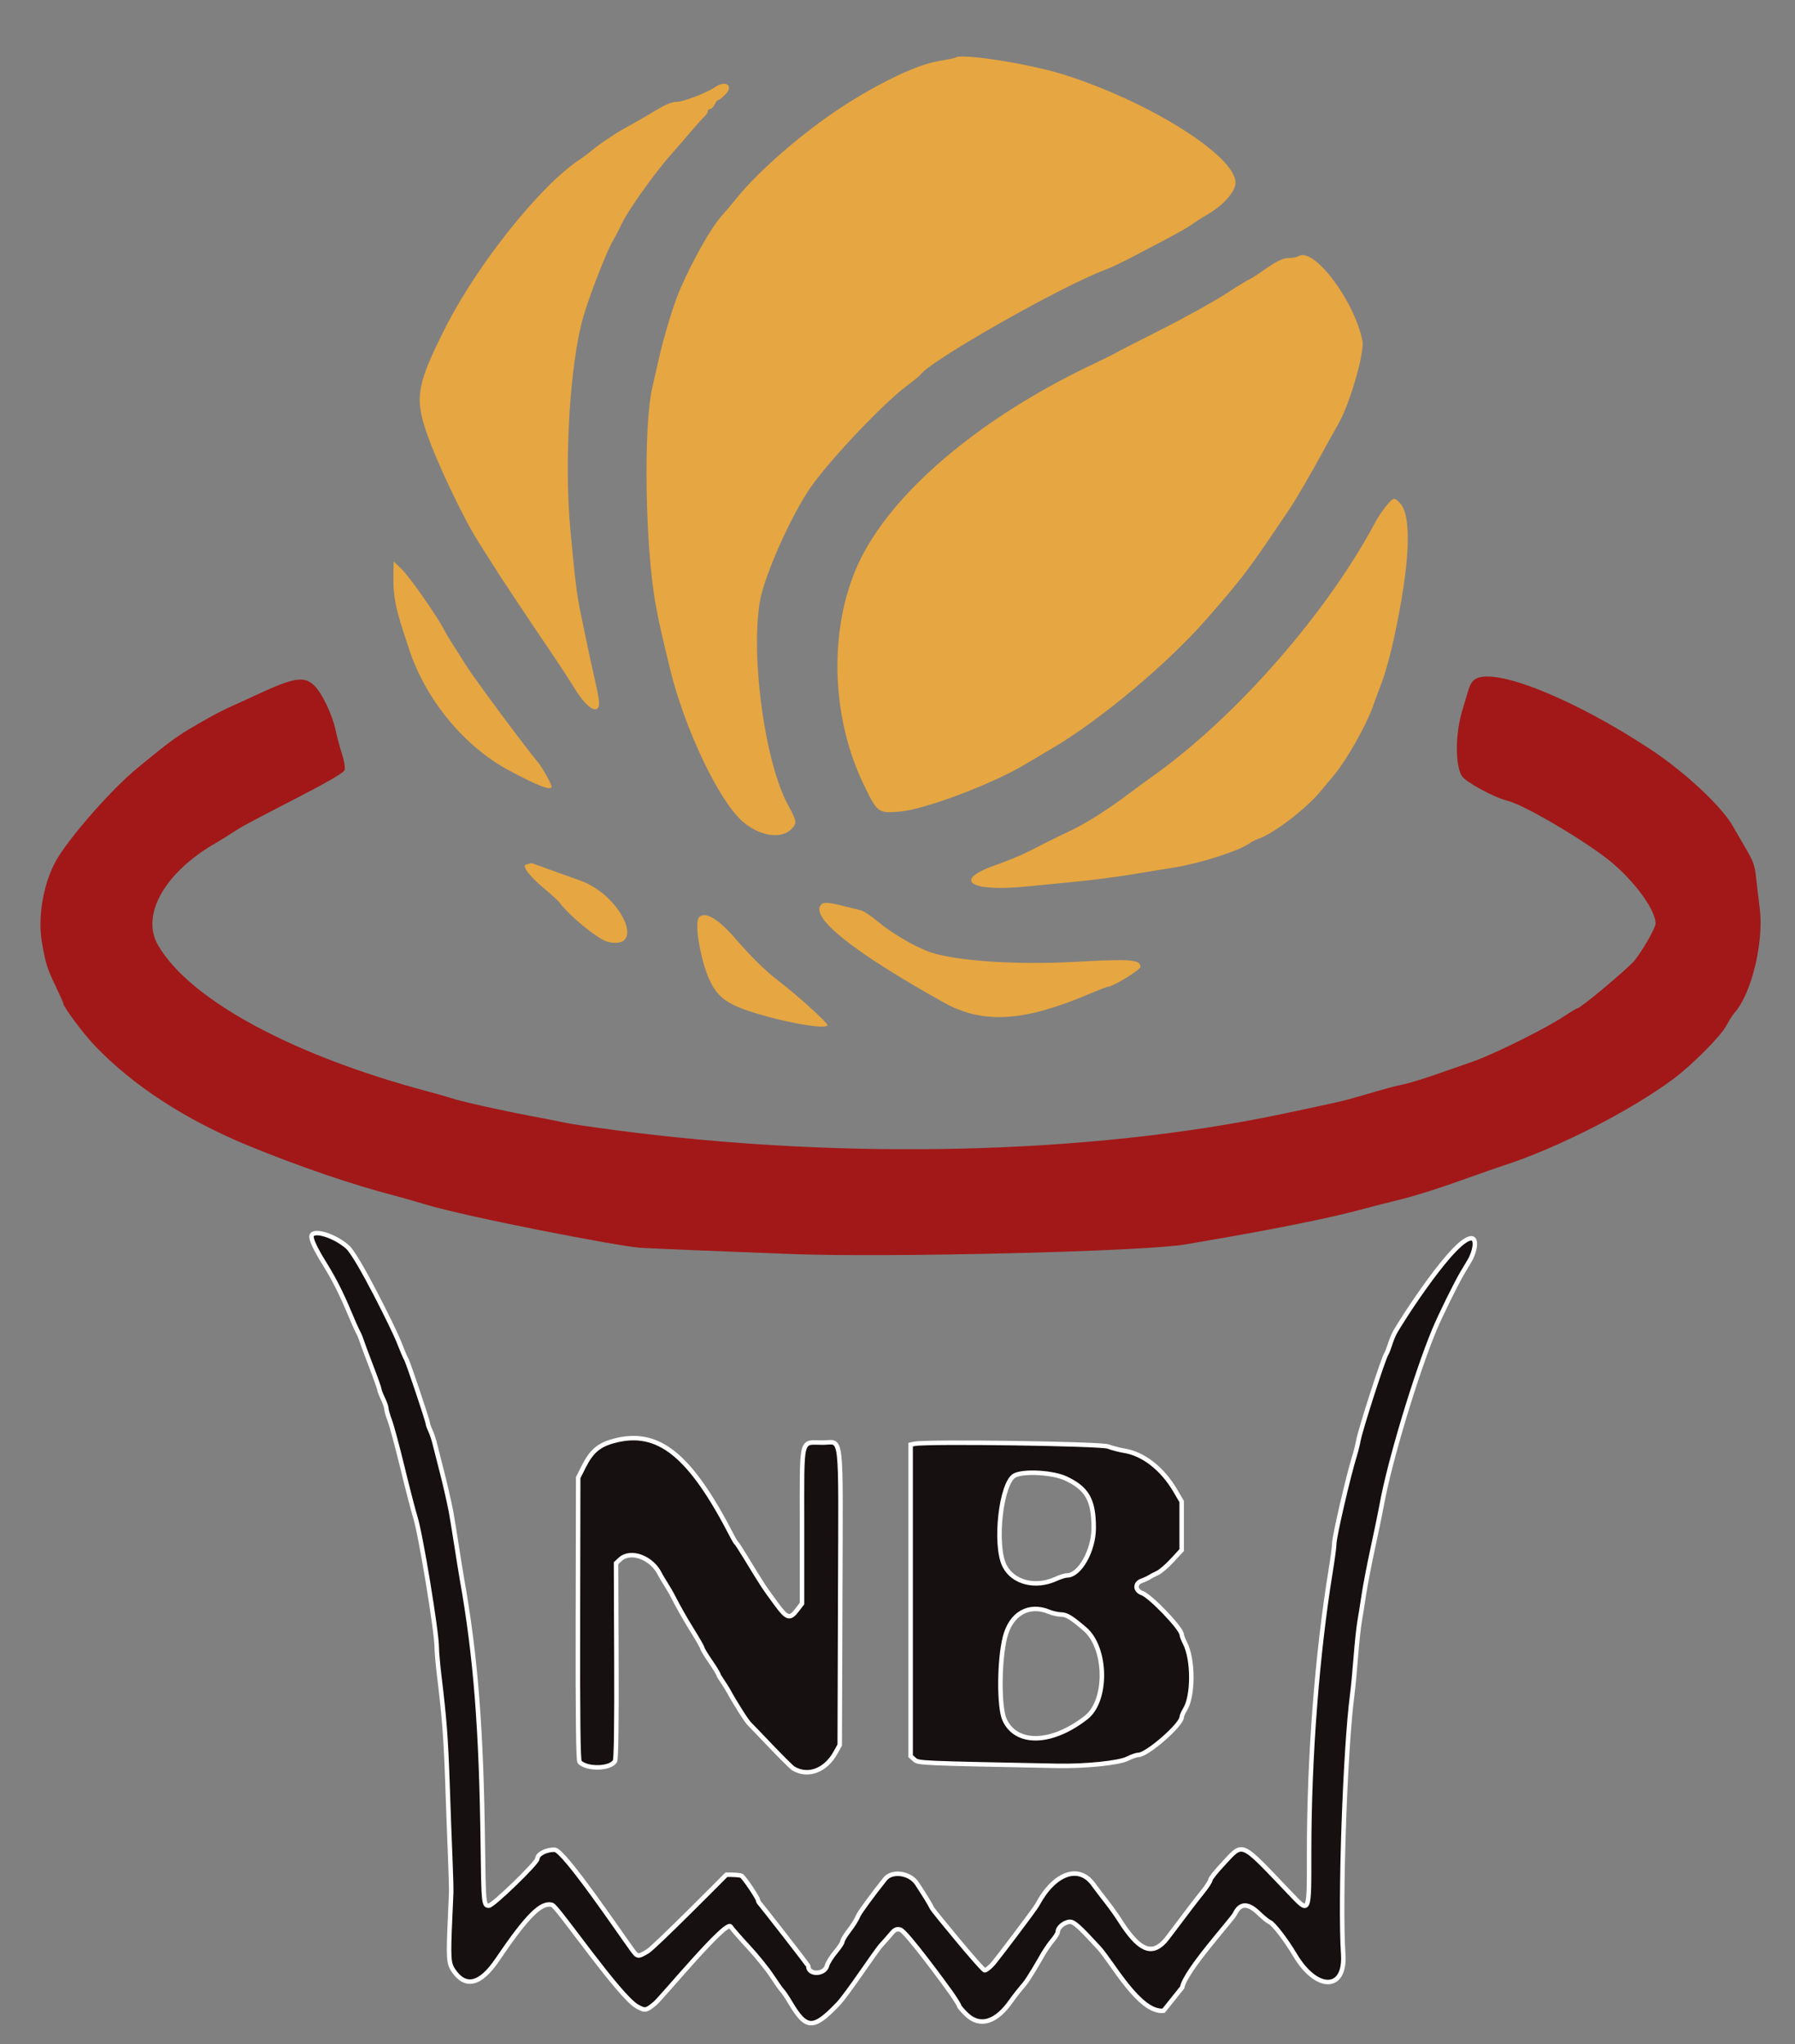 <?xml version="1.0" encoding="utf-8"?>
<svg viewBox="0 0 400 455.556" xmlns="http://www.w3.org/2000/svg">
  <rect x="0" y="0" width="400" height="455.556" fill="#808080" stroke="none"/>
  <g id="svgg" transform="matrix(1, 0, 0, 1, 2.526, 1.094)">
    <path id="path0" d="M 326.32 150.191 C 325.528 150.641 325.06 151.419 324.569 153.102 C 324.2 154.366 323.655 156.185 323.358 157.145 C 321.775 162.259 321.71 169.39 323.225 171.84 C 324.051 173.177 330.422 176.636 333.4 177.363 C 336.764 178.185 348.113 184.716 354.861 189.713 C 360.876 194.166 366.4 201.371 366.4 204.762 C 366.4 205.687 363.348 211.02 361.695 212.983 C 360.081 214.9 349.687 223.6 349.01 223.6 C 348.843 223.6 347.478 224.417 345.975 225.416 C 341.88 228.139 330.208 233.924 325.6 235.515 C 324.39 235.933 321.87 236.814 320 237.472 C 314.918 239.261 311.564 240.313 310 240.609 C 308.591 240.875 305.662 241.674 300.3 243.255 C 296.927 244.25 295.816 244.503 283 247.201 C 240.322 256.187 185.556 257.504 134.6 250.77 C 129.54 250.101 124.68 249.389 123.8 249.188 C 122.92 248.987 119.23 248.263 115.6 247.578 C 108.852 246.304 99.792 244.267 98 243.619 C 97.45 243.421 95.2 242.779 93 242.194 C 62.617 234.114 39.721 221.713 32.676 209.521 C 28.772 202.764 34.288 193.148 45.8 186.641 C 46.46 186.268 48.35 185.08 50 184.002 C 54.114 181.313 73.896 171.954 74.258 170.51 C 74.409 169.908 74.166 168.423 73.658 166.849 C 73.188 165.392 72.554 163.03 72.25 161.6 C 71.503 158.096 69.202 153.301 67.475 151.652 C 65.237 149.515 62.959 149.88 54.8 153.682 C 52.71 154.656 50.011 155.891 48.802 156.426 C 47.593 156.962 45.492 158.03 44.134 158.8 C 36.834 162.939 36.616 163.092 28.103 170.06 C 22.745 174.447 14.017 184.243 10.487 189.832 C 7.296 194.884 5.762 202.9 6.823 208.976 C 7.633 213.611 7.995 214.776 9.792 218.52 C 10.787 220.592 11.6 222.41 11.6 222.561 C 11.6 223.315 16.048 229.277 18.609 231.958 C 27.12 240.865 38.923 248.534 53 254.303 C 64.333 258.947 76.202 262.993 85.6 265.414 C 87.03 265.783 90 266.632 92.2 267.301 C 101.482 270.123 135.424 276.678 140.2 276.991 C 142.293 277.128 162.509 277.961 174.2 278.391 C 196.002 279.194 252.603 277.8 261.6 276.24 C 263.47 275.915 265.981 275.48 267.18 275.272 C 268.84 274.984 289.36 271.529 300.4 268.562 C 303.15 267.823 306.93 266.853 308.8 266.407 C 312.647 265.489 318.441 263.651 325.2 261.205 C 327.73 260.29 331.06 259.132 332.601 258.632 C 344.567 254.749 360.982 246.371 370.396 239.339 C 374.574 236.219 380.914 229.842 382.163 227.503 C 382.78 226.346 383.609 225.04 384.005 224.6 C 387.778 220.403 390.573 208.818 389.618 201.333 C 389.37 199.39 389.008 196.34 388.814 194.556 C 388.504 191.713 388.217 190.898 386.489 187.956 C 385.405 186.11 384.086 183.842 383.559 182.916 C 381.064 178.536 372.802 170.856 365.2 165.851 C 348.197 154.658 330.793 147.648 326.32 150.191" stroke="none" fill="#a21818" fill-rule="evenodd" style="">
      <title>canestro_rosso</title>
    </path>
    <path id="path1" d="M 210.367 11.757 C 210.275 11.844 208.52 12.201 206.468 12.551 C 202.108 13.294 194.67 16.731 186.8 21.639 C 177.726 27.298 167.093 36.337 161.676 42.998 C 160.424 44.537 158.987 46.247 158.482 46.798 C 156.034 49.469 152.021 56.506 149.014 63.4 C 147.615 66.605 145.36 74.025 144.21 79.2 C 143.697 81.51 143.084 84.21 142.848 85.2 C 140.8 93.79 141.229 121 143.615 133.8 C 144.386 137.937 144.742 139.529 146.791 148 C 150.01 161.308 157.747 177.534 163.022 182.039 C 166.764 185.234 171.502 185.988 173.745 183.745 C 175.139 182.352 175.099 182.033 173.046 178.241 C 167.968 168.859 164.751 145.677 166.78 133.097 C 167.709 127.34 173.862 113.531 178.278 107.29 C 182.661 101.097 194.344 88.786 199.474 84.954 C 201.055 83.773 202.453 82.637 202.581 82.431 C 204.403 79.483 234.201 62.555 243.8 59.015 C 244.9 58.61 247.51 57.378 249.6 56.279 C 251.69 55.179 255.29 53.288 257.6 52.077 C 259.91 50.866 262.34 49.47 263 48.976 C 263.66 48.481 265.306 47.432 266.658 46.644 C 270.133 44.618 272.8 41.567 272.8 39.616 C 272.8 33.632 253.354 21.419 234.389 15.492 C 226.589 13.055 211.481 10.706 210.367 11.757 M 156.877 18.285 C 155.038 19.566 149.774 21.6 148.297 21.6 C 147.223 21.6 145.95 22.104 143.893 23.344 C 141.38 24.858 139.702 25.823 136.2 27.768 C 134.414 28.761 130.861 31.168 129.572 32.26 C 128.817 32.9 127.402 33.958 126.428 34.612 C 117.738 40.439 103.833 57.885 96.788 71.8 C 90.458 84.304 89.874 87.408 92.424 95 C 94.653 101.636 100.679 114.365 104.139 119.746 C 104.866 120.876 106.242 123.06 107.198 124.6 C 108.865 127.286 114.839 136.272 120.922 145.246 C 122.505 147.582 124.576 150.776 125.524 152.344 C 127.526 155.656 129.678 157.565 130.572 156.823 C 131.242 156.268 131.128 155.159 129.813 149.4 C 129.31 147.2 128.684 144.32 128.422 143 C 128.159 141.68 127.52 138.619 127.003 136.199 C 126.04 131.695 125.685 128.887 124.577 117 C 123.154 101.726 124.461 80.023 127.432 69.6 C 128.702 65.143 132.499 55.324 133.928 52.8 C 134.738 51.37 135.54 49.855 135.712 49.432 C 136.862 46.605 142.87 38.043 146.971 33.388 C 148.527 31.622 150.7 29.114 151.8 27.816 C 152.9 26.518 154.115 25.179 154.5 24.839 C 154.885 24.5 155.2 23.992 155.2 23.711 C 155.2 23.43 155.441 23.2 155.736 23.2 C 156.03 23.2 156.477 22.75 156.727 22.2 C 156.978 21.65 157.345 21.2 157.544 21.2 C 157.743 21.2 158.474 20.618 159.169 19.907 C 161.019 18.015 159.156 16.697 156.877 18.285 M 286.8 56 C 286.47 56.213 285.606 56.391 284.88 56.394 C 283.321 56.401 282.128 56.978 278.661 59.401 C 277.246 60.391 275.965 61.2 275.814 61.2 C 275.664 61.2 273.321 62.638 270.608 64.395 C 267.895 66.152 261.383 69.757 256.138 72.405 C 250.892 75.054 246.33 77.395 246 77.607 C 245.67 77.82 243.33 78.979 240.8 80.182 C 215.354 92.288 195.632 109.17 188.58 124.881 C 182.186 139.125 182.651 158.401 189.75 173.339 C 192.934 180.04 193.107 180.177 197.886 179.788 C 203.52 179.328 218.467 173.706 225.916 169.244 C 226.952 168.624 229.6 167.059 231.8 165.767 C 242.615 159.418 257.613 146.864 266.419 136.79 C 273.825 128.319 275.627 125.979 281.817 116.8 C 283.226 114.71 284.626 112.64 284.928 112.2 C 285.992 110.651 289.782 104.157 291.815 100.4 C 292.946 98.31 294.698 95.16 295.708 93.4 C 298.275 88.93 301.585 77.518 301.078 74.889 C 299.353 65.949 290.181 53.815 286.8 56 M 306.359 111.7 C 305.583 112.635 304.518 114.21 303.992 115.2 C 293.331 135.287 273.292 158.263 254.873 171.518 C 252.823 172.993 250.123 174.967 248.873 175.905 C 244.198 179.41 239.566 182.345 236.137 183.975 C 234.192 184.899 231.88 186.022 231 186.47 C 230.12 186.917 228.143 187.923 226.606 188.705 C 225.069 189.487 221.69 190.875 219.096 191.789 C 209.534 195.159 213.754 197.77 226.6 196.433 C 229.02 196.181 233.795 195.715 237.212 195.396 C 240.628 195.077 246.118 194.369 249.412 193.821 C 252.705 193.273 257.11 192.554 259.2 192.224 C 264.607 191.371 273.137 188.677 275.604 187.045 C 276.377 186.533 277.407 185.988 277.891 185.835 C 281.16 184.797 288.679 179.043 291.789 175.2 C 292.234 174.65 293.56 173.06 294.737 171.667 C 297.404 168.509 301.72 160.941 303.303 156.647 C 303.961 154.861 305.025 151.96 305.668 150.2 C 306.311 148.44 307.384 144.48 308.053 141.4 C 311.723 124.504 312.19 113.754 309.378 110.941 C 308.128 109.691 307.999 109.724 306.359 111.7 M 85.168 125.511 C 85.028 132.144 85.319 133.645 88.709 143.8 C 92.437 154.969 101.048 165.356 110.953 170.632 C 117.591 174.168 120.4 175.225 120.4 174.187 C 120.4 173.672 118.357 170.009 117.483 168.957 C 114.19 164.994 102.939 149.809 101.2 146.981 C 100.43 145.728 99.196 143.78 98.458 142.652 C 97.72 141.523 96.775 139.931 96.357 139.113 C 94.853 136.169 88.677 127.365 86.957 125.711 L 85.2 124.022 L 85.168 125.511 M 115.1 191.476 C 114.715 191.576 114.4 191.744 114.4 191.849 C 114.4 192.727 116.032 194.65 118.607 196.806 C 120.297 198.221 121.887 199.666 122.14 200.017 C 124.295 203.004 130.883 208.361 132.979 208.83 C 141.693 210.78 135.866 198.247 126.58 195.066 C 125.051 194.542 122.025 193.458 119.855 192.657 C 117.686 191.855 115.886 191.221 115.855 191.246 C 115.825 191.272 115.485 191.375 115.1 191.476 M 180.5 200.452 C 177.776 203.22 187.436 210.962 207.8 222.329 C 216.503 227.187 225.627 226.639 240.296 220.378 C 242.329 219.51 244.181 218.8 244.412 218.8 C 245.486 218.8 251.6 215.052 251.6 214.394 C 251.6 212.724 249.499 212.566 236.684 213.273 C 224.148 213.965 210.778 213.08 204.963 211.175 C 201.683 210.1 196.118 206.86 192.978 204.196 C 191.566 202.998 189.913 201.908 189.305 201.773 C 188.697 201.639 187.12 201.25 185.8 200.909 C 182.24 199.989 181.056 199.887 180.5 200.452 M 153.207 203.391 C 152.153 204.661 153.625 213.158 155.637 217.416 C 156.895 220.079 158.272 221.51 160.831 222.816 C 165.865 225.384 181.396 228.752 181.869 227.379 C 182.02 226.939 175.196 220.756 171.015 217.545 C 167.947 215.189 164.995 212.292 161.2 207.914 C 157.416 203.549 154.463 201.878 153.207 203.391" stroke="none" fill="#e6a641" fill-rule="evenodd" style="">
      <title>palla</title>
    </path>
    <path id="path2" d="M 66.924 274.253 C 66.666 274.925 67.671 277.113 69.841 280.6 C 71.834 283.803 73.522 287.125 75.227 291.2 C 76.101 293.29 77.015 295.348 77.257 295.773 C 77.499 296.198 77.841 297.008 78.017 297.573 C 78.192 298.138 79.16 300.743 80.168 303.361 C 81.176 305.98 82.006 308.32 82.014 308.561 C 82.021 308.803 82.375 309.72 82.8 310.6 C 83.225 311.48 83.579 312.508 83.586 312.885 C 83.594 313.262 83.933 314.432 84.34 315.485 C 84.746 316.538 86.019 321.27 87.168 326 C 88.317 330.73 89.599 335.68 90.016 337 C 91.226 340.822 94.801 362.548 94.799 366.064 C 94.798 367.019 95.06 369.96 95.381 372.6 C 96.509 381.892 96.841 386.3 97.204 396.8 C 97.405 402.63 97.684 410.1 97.824 413.4 C 97.963 416.7 98.049 420.03 98.015 420.8 C 97.981 421.57 97.87 424.09 97.767 426.4 C 97.373 435.298 97.446 436.452 98.496 438.012 C 101.205 442.03 104.515 441.228 108.308 435.634 C 114.959 425.826 118.119 422.676 120.537 423.443 C 121.763 423.833 135.506 443.926 139.499 446.095 C 141.25 447.046 141.462 447.01 143.4 445.421 C 144.914 444.181 159.249 426.743 160.281 428.249 C 160.677 428.826 162.485 430.899 164.301 432.855 C 166.117 434.812 168.457 437.715 169.501 439.306 C 170.545 440.898 171.597 442.38 171.838 442.6 C 172.078 442.82 172.862 443.99 173.58 445.2 C 177.15 451.219 178.7 451.269 184.195 445.544 C 186.336 443.314 192.536 433.814 193.877 432.356 C 194.563 431.61 195.561 430.478 196.094 429.839 C 196.868 428.912 197.27 428.731 198.095 428.938 C 199.386 429.262 208.41 441.605 209.4 443.021 C 210.39 444.438 211.2 445.741 211.2 445.917 C 211.2 446.093 211.929 446.949 212.82 447.819 C 215.818 450.745 219.473 449.638 222.825 444.787 C 223.388 443.971 224.693 442.316 225.725 441.109 C 226.756 439.902 229.154 435.7 229.783 434.6 C 230.411 433.5 231.438 432.009 232.063 431.286 C 232.688 430.563 233.2 429.708 233.2 429.386 C 233.2 428.426 234.72 427.2 235.911 427.2 C 236.829 427.2 237.948 428.207 242.359 433 C 245.294 436.19 251.419 447.6 256.762 447.019 L 260.911 441.835 C 261.521 438.192 272.057 426.667 272.634 425.466 C 273.825 422.986 275.538 422.934 278.001 425.305 C 278.992 426.259 280.096 427.151 280.454 427.289 C 281.247 427.593 284.131 431.352 286.016 434.538 C 290.833 442.68 297.334 442.632 296.8 434.459 C 296.033 422.728 297.211 388.726 298.804 376.6 C 299.007 375.06 299.367 371.28 299.604 368.2 C 299.841 365.12 300.226 361.52 300.458 360.2 C 300.69 358.88 301.119 356.18 301.411 354.2 C 301.704 352.22 302.607 347.54 303.419 343.8 C 304.232 340.06 305.122 335.74 305.398 334.2 C 307.09 324.756 312.998 305.118 317.131 295.2 C 318.474 291.977 322.024 284.778 323.405 282.475 C 323.628 282.104 324.305 280.97 324.911 279.955 C 326.22 277.76 326.548 275.103 325.536 274.893 C 322.007 274.161 309.587 293.434 308.232 296 C 307.941 296.55 307.477 297.72 307.199 298.6 C 306.922 299.48 306.569 300.38 306.413 300.6 C 305.756 301.529 300.556 317.68 300.166 320 C 300.037 320.77 299.679 322.21 299.372 323.2 C 297.916 327.884 294.8 341.344 294.8 342.949 C 294.8 343.585 294.443 346.287 294.008 348.953 C 290.975 367.507 289.2 390.606 289.2 411.528 C 289.2 425.83 289.38 425.467 284.721 420.581 C 273.724 409.049 274.587 409.426 270.121 414.191 C 268.515 415.905 267.2 417.546 267.2 417.838 C 267.2 418.13 266.435 419.321 265.5 420.485 C 262.211 424.578 257.83 430.651 256.993 431.556 C 253.997 434.793 251.159 433.433 246.917 426.725 C 246.265 425.694 244.978 423.894 244.057 422.725 C 243.137 421.556 241.793 419.79 241.072 418.8 C 237.833 414.354 232.352 416.382 228.615 423.409 C 228.058 424.457 219.594 435.583 218.853 436.441 C 218.113 437.298 217.24 438 216.914 438 C 216.347 438 205.387 424.64 205.183 424.2 C 204.779 423.324 203.654 421.481 201.8 418.657 C 200.238 416.278 196.261 415.723 194.708 417.667 C 192.032 421.017 189.086 425.029 188.772 425.75 C 188.292 426.852 187.656 427.858 186.3 429.656 C 185.695 430.459 185.2 431.334 185.2 431.602 C 185.2 431.87 184.492 432.935 183.627 433.968 C 182.762 435.001 181.928 436.346 181.775 436.955 C 181.262 439 177.615 439.118 177.595 437.091 C 177.593 436.821 167.197 423.562 166.914 423.271 C 166.631 422.981 166.4 422.588 166.4 422.4 C 166.4 421.902 163.298 417.308 162.722 416.952 C 162.453 416.786 160.931 416.674 159.339 416.702 C 159.339 416.702 143.33 432.882 141.771 433.796 C 139.564 435.089 139.563 435.089 138.177 433.181 C 135.389 429.344 123.11 411.218 121.098 411.142 C 119.214 411.071 117.236 412.097 117.213 413.159 C 117.192 414.06 107.331 423.6 106.419 423.6 C 105.27 423.6 105.228 423.173 105.063 410 C 104.738 384.02 103.469 367.926 100.378 350.6 C 99.946 348.18 98.406 338.001 97.97 335.737 C 97.533 333.474 96.624 329.502 95.95 326.911 C 95.276 324.32 94.555 321.48 94.348 320.6 C 94.141 319.72 93.708 318.433 93.386 317.74 C 93.064 317.046 92.8 316.31 92.8 316.104 C 92.8 315.54 88.34 302.261 87.996 301.8 C 87.831 301.58 87.029 299.69 86.213 297.6 C 85.396 295.51 77.264 278.877 74.885 276.782 C 72.088 274.321 67.462 272.851 66.924 274.253 M 134.224 320.035 C 130.892 320.942 129.27 322.339 127.527 325.8 L 126.318 328.2 L 126.259 359.679 C 126.217 382.133 126.326 391.284 126.641 391.599 C 128.316 393.279 133.533 393.135 134.515 391.381 C 134.778 390.911 134.891 383.039 134.836 368.966 L 134.752 347.275 L 135.652 346.438 C 138.013 344.237 142.785 346.033 144.57 349.792 C 144.928 350.548 146.636 353.069 147.546 354.89 C 148.456 356.71 150.271 359.91 151.579 362 C 152.887 364.09 153.968 365.98 153.981 366.2 C 153.994 366.42 154.813 367.77 155.8 369.2 C 156.787 370.63 157.596 371.966 157.598 372.169 C 157.599 372.371 159.153 374.56 159.667 375.49 C 161.506 378.821 163.967 382.675 164.578 383.182 C 164.92 383.466 173.334 392.471 174.317 393.047 C 177.556 394.946 181.463 393.462 183.659 389.499 L 184.6 387.8 L 184.709 354.652 C 184.833 316.93 185.226 320.4 180.827 320.4 C 175.77 320.4 176.2 318.682 176.2 338.898 L 176.2 356.257 L 175.08 357.728 C 173.508 359.792 172.848 359.613 170.558 356.5 C 167.615 352.499 167.555 352.408 163.613 345.934 C 162.63 344.32 161.713 342.91 161.575 342.8 C 161.437 342.69 161.071 342.107 160.762 341.505 C 151.314 323.097 144.18 317.325 134.224 320.035 M 201.3 320.669 L 200.4 320.856 L 200.4 355.566 L 200.4 390.276 L 201.241 391.038 C 202.12 391.834 202.253 391.84 233 392.44 C 239.383 392.564 246.836 391.802 248.743 390.829 C 249.637 390.373 250.723 390 251.156 390 C 253.086 390 260.8 383.268 260.8 381.583 C 260.8 381.314 261.143 380.533 261.563 379.847 C 263.417 376.817 263.413 368.766 261.555 365.116 C 261.14 364.3 260.8 363.422 260.8 363.165 C 260.8 361.852 253.84 354.582 251.955 353.924 C 250.37 353.372 250.337 351.744 251.9 351.19 C 252.505 350.976 253.27 350.623 253.6 350.406 C 253.93 350.189 254.74 349.766 255.4 349.466 C 256.06 349.165 257.545 347.892 258.7 346.637 L 260.8 344.356 L 260.8 338.945 L 260.8 333.535 L 259.364 331.085 C 256.51 326.215 252.237 322.879 248 322.212 C 247.01 322.056 245.39 321.634 244.4 321.274 C 242.654 320.64 204.057 320.098 201.3 320.669 M 234.948 328.376 C 239.732 330.612 241.194 333.19 241.198 339.394 C 241.201 344.447 238.083 350 235.243 350 C 234.827 350 233.703 350.356 232.744 350.791 C 228.199 352.853 223.214 351.58 221.337 347.876 C 218.981 343.227 220.549 329.261 223.6 327.717 C 225.659 326.676 232.114 327.051 234.948 328.376 M 231.313 358.137 C 232.021 358.432 233.187 358.69 233.905 358.71 C 235.194 358.746 236.15 359.328 239.209 361.936 C 244.151 366.148 244.328 377.904 239.506 381.668 C 231.85 387.644 223.939 387.859 221.331 382.161 C 220.066 379.398 220.114 368.981 221.416 363.8 C 222.745 358.507 226.733 356.226 231.313 358.137" fill="#171010" fill-rule="evenodd" style="stroke: rgb(255, 255, 255);">
      <title>rete</title>
    </path>
  </g>
</svg>